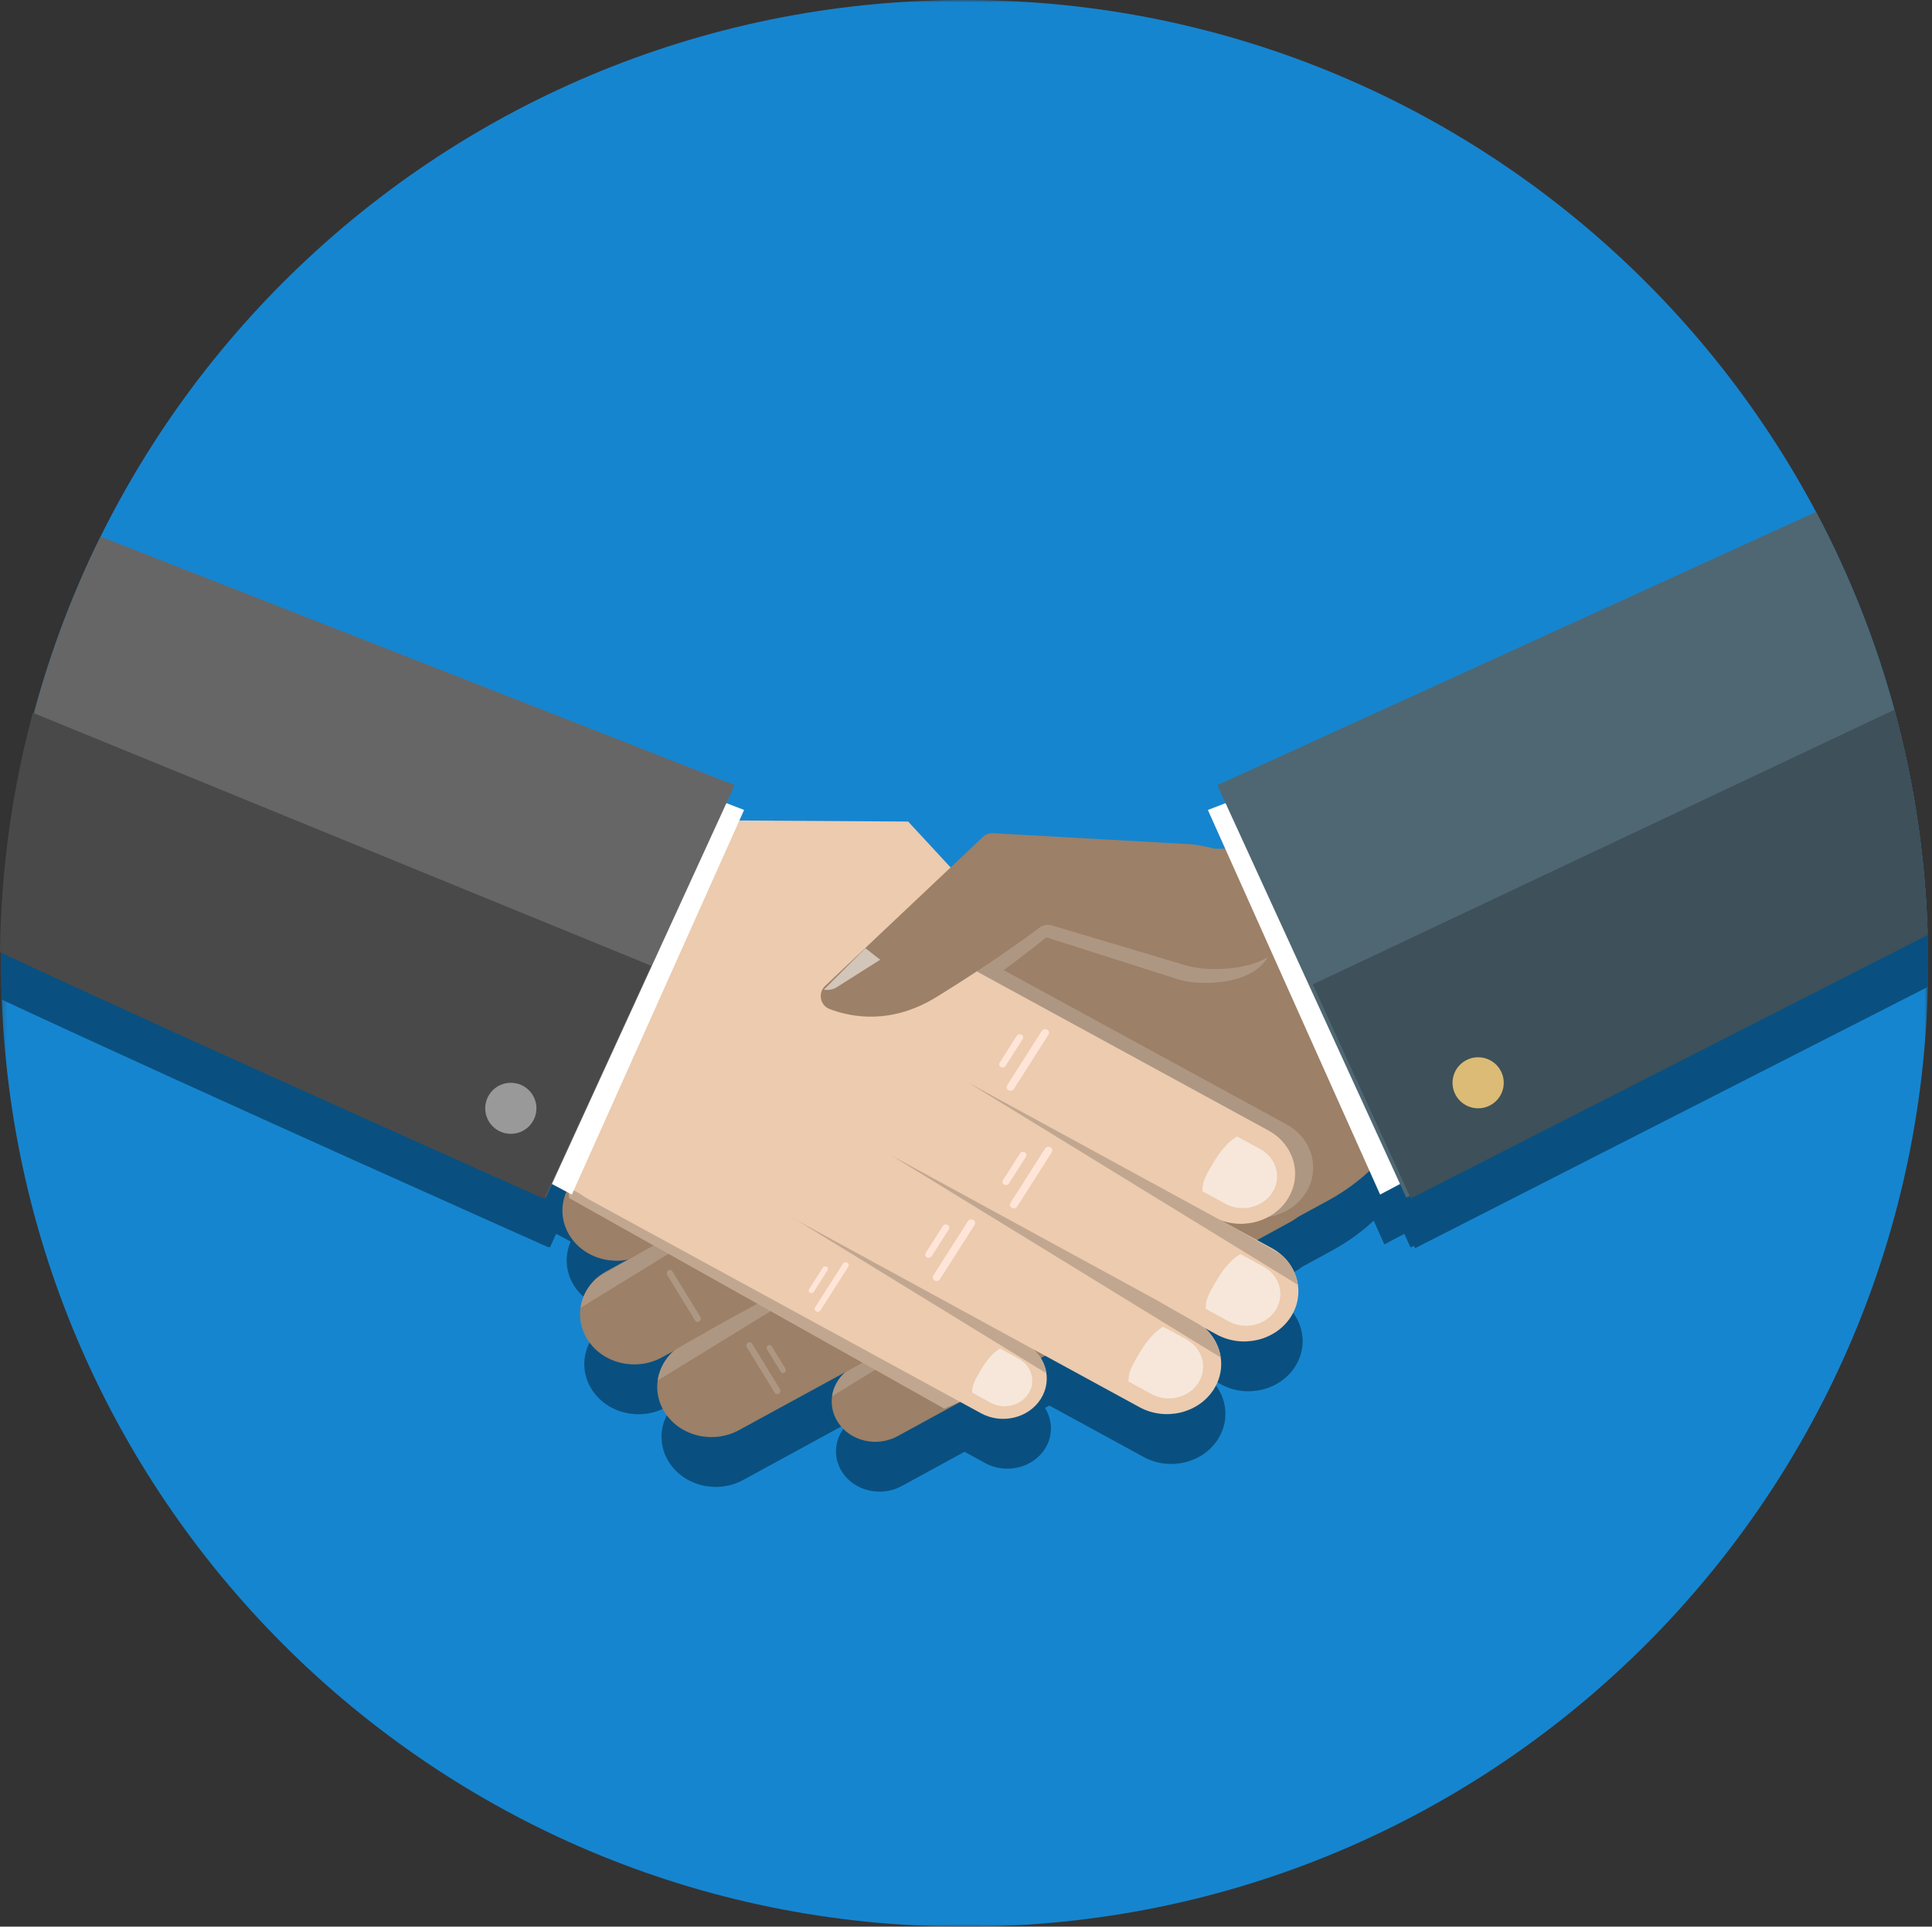 <?xml version="1.0" encoding="UTF-8"?>
<svg width="387px" height="386px" viewBox="0 0 387 386" version="1.1" xmlns="http://www.w3.org/2000/svg" xmlns:xlink="http://www.w3.org/1999/xlink">
    <rect x="0" y="0" width="387" height="386" fill="#333333" stroke="none"/>
    <!-- Generator: Sketch 46 (44423) - http://www.bohemiancoding.com/sketch -->
    <title>Illustration FPO</title>
    <desc>Created with Sketch.</desc>
    <defs>
        <polygon id="path-1" points="386.225 386 0.225 386 0.225 0 386.225 0"></polygon>
    </defs>
    <g id="AlconSearch-—-Master" stroke="none" stroke-width="1" fill="none" fill-rule="evenodd">
        <g id="AlconSearch-Managed-Service-Provider-—-1280" transform="translate(-149, -2448)">
            <g id="Module-04" transform="translate(0, 2216)">
                <g id="Illustration-FPO" transform="translate(149, 232)">
                    <g id="Page-1">
                        <g id="Group-3">
                            <mask id="mask-2" fill="white">
                                <use xlink:href="#path-1"></use>
                            </mask>
                            <g id="Clip-2"></g>
                            <path d="M386.225,193 C386.225,299.591 299.816,386 193.225,386 C86.634,386 0.225,299.591 0.225,193 C0.225,86.409 86.634,0 193.225,0 C299.816,0 386.225,86.409 386.225,193" id="Fill-1" fill="#1685CF" mask="url(#mask-2)"></path>
                        </g>
                        <path d="M386.225,193 C386.225,163.682 379.686,135.892 367.99,111.006 L244.693,167.29 L246.343,170.894 L242.8,172.26 L246.273,180.017 C245.616,180.014 244.958,180.026 244.3,180.054 C242.096,179.496 240.343,179.232 239.886,179.168 C239.809,179.157 239.736,179.15 239.658,179.146 L199.796,176.916 C199.032,176.873 198.283,177.146 197.726,177.673 L191.267,183.774 L182.763,174.579 L148.955,174.363 L149.897,172.26 L146.353,170.894 L148.004,167.29 L16.342,115.668 C5.977,139.344 0.225,165.5 0.225,193 C0.225,195.437 0.271,197.862 0.361,200.276 C40.85,219.161 109.788,249.863 109.788,249.863 L109.819,249.795 C110.033,249.89 110.148,249.94 110.148,249.94 L111.404,247.2 L114.312,248.738 C113.084,251.539 113.228,254.818 115.017,257.624 C117.442,261.431 122.155,263.206 126.583,262.35 L122.384,264.64 C117.22,267.456 115.499,273.615 118.547,278.395 C121.59,283.175 128.244,284.764 133.407,281.949 L135.803,280.643 C132.283,283.796 131.409,288.875 134.009,292.956 C137.054,297.736 143.705,299.325 148.87,296.511 L170.224,284.862 C169.267,285.688 168.546,286.687 168.078,287.773 C168.076,287.778 168.073,287.782 168.071,287.787 C167.989,287.979 167.916,288.174 167.85,288.371 C167.841,288.396 167.832,288.423 167.824,288.448 C167.761,288.643 167.706,288.839 167.659,289.037 C167.654,289.056 167.65,289.075 167.646,289.094 C167.208,291.002 167.502,293.061 168.658,294.874 C171.104,298.718 176.459,299.997 180.613,297.732 L193.201,290.865 L197.357,293.133 C201.512,295.396 206.866,294.118 209.314,290.275 C210.477,288.451 210.767,286.38 210.319,284.463 L210.318,284.462 C210.269,284.249 210.21,284.038 210.142,283.83 C210.138,283.818 210.134,283.808 210.13,283.796 C209.932,283.197 209.664,282.618 209.319,282.074 L210.194,281.597 L229.102,291.91 C234.265,294.727 240.918,293.137 243.963,288.355 C246.564,284.275 245.688,279.195 242.166,276.042 L244.563,277.35 C249.727,280.164 256.379,278.575 259.427,273.796 C262.474,269.016 260.749,262.856 255.585,260.04 L252.649,258.438 L259.424,254.742 C259.901,254.482 260.337,254.183 260.74,253.857 L266.914,250.49 C270,248.807 272.756,246.805 275.17,244.559 L277.298,249.313 L281.292,247.2 L282.547,249.94 L283.231,249.593 L283.455,250.081 L386.167,197.728 C386.204,196.156 386.225,194.58 386.225,193" id="Fill-4" fill="#095080"></path>
                        <path d="M127.859,167.604 C132.991,164.835 140.67,164.332 140.67,164.332 L181.913,164.594 L214.761,200.111 C214.761,200.111 202.876,207.436 189.653,198.03 C176.435,188.626 169.044,181.969 169.044,181.969 L140.472,188.561 C140.472,188.561 138.632,189.061 135.99,189.028 C130.898,188.97 123.014,187.649 120.916,182.028 C117.358,172.542 124.811,169.254 127.859,167.604" id="Fill-6" fill="#ECCBAF"></path>
                        <path d="M226.99,197.758 C232.157,194.94 233.873,188.779 230.828,184 C227.785,179.22 221.131,177.629 215.97,180.448 L118.008,233.878 C112.841,236.699 111.12,242.857 114.167,247.639 C117.212,252.418 123.865,254.01 129.029,251.192 L226.99,197.758 Z" id="Fill-8" fill="#9C8067"></path>
                        <path d="M170.063,225.818 C170.439,225.616 170.558,225.168 170.342,224.821 L163.406,213.934 C163.184,213.586 162.706,213.471 162.333,213.675 C161.959,213.881 161.835,214.325 162.052,214.669 L168.993,225.563 C169.213,225.905 169.692,226.025 170.063,225.818" id="Fill-10" fill="#AE9782"></path>
                        <path d="M171.602,221.166 C171.935,220.988 172.042,220.597 171.85,220.291 L168.419,214.908 C168.226,214.599 167.802,214.502 167.475,214.679 C167.141,214.86 167.035,215.253 167.222,215.559 L170.653,220.941 C170.851,221.251 171.274,221.349 171.602,221.166" id="Fill-12" fill="#AE9782"></path>
                        <path d="M258.575,244.757 C262.73,242.489 264.11,237.538 261.662,233.691 C259.216,229.848 253.862,228.567 249.707,230.832 L170.898,273.819 C166.74,276.087 165.357,281.042 167.809,284.889 C170.255,288.733 175.61,290.012 179.764,287.747 L258.575,244.757 Z" id="Fill-14" fill="#9C8067"></path>
                        <path d="M212.779,267.332 C213.079,267.17 213.175,266.809 213.001,266.531 L207.419,257.769 C207.241,257.493 206.856,257.397 206.56,257.567 C206.255,257.729 206.155,258.087 206.334,258.363 L211.919,267.126 C212.092,267.402 212.48,267.5 212.779,267.332" id="Fill-16" fill="#FFE5D7"></path>
                        <path d="M214.015,263.593 C214.282,263.448 214.369,263.136 214.216,262.885 L211.457,258.557 C211.297,258.309 210.953,258.232 210.694,258.371 C210.425,258.517 210.341,258.837 210.492,259.079 L213.248,263.41 C213.408,263.656 213.752,263.742 214.015,263.593" id="Fill-18" fill="#FFE5D7"></path>
                        <path d="M219.742,247.179 L166.681,279.735 C166.929,277.963 167.814,276.288 169.241,275.005 C169.568,274.761 169.914,274.528 170.29,274.325 L177.251,270.355 L219.742,247.179 Z" id="Fill-20" fill="#AE9782"></path>
                        <path d="M230.521,218.531 C235.688,215.714 237.405,209.554 234.358,204.776 C231.317,199.997 224.659,198.404 219.501,201.223 L121.536,254.655 C116.372,257.471 114.65,263.631 117.698,268.41 C120.741,273.19 127.394,274.779 132.558,271.965 L230.521,218.531 Z" id="Fill-22" fill="#9C8067"></path>
                        <path d="M173.594,246.591 C173.971,246.388 174.091,245.942 173.874,245.597 L166.936,234.706 C166.715,234.359 166.236,234.244 165.865,234.451 C165.489,234.653 165.369,235.099 165.586,235.442 L172.525,246.336 C172.743,246.679 173.222,246.797 173.594,246.591" id="Fill-24" fill="#FFE5D7"></path>
                        <path d="M175.134,241.94 C175.465,241.76 175.572,241.371 175.379,241.064 L171.951,235.683 C171.757,235.373 171.33,235.273 171.004,235.455 C170.673,235.631 170.564,236.027 170.754,236.332 L174.181,241.716 C174.38,242.021 174.807,242.124 175.134,241.94" id="Fill-26" fill="#FFE5D7"></path>
                        <path d="M182.253,221.537 L116.294,262.011 C116.606,259.807 117.704,257.72 119.477,256.123 C119.886,255.822 120.314,255.534 120.778,255.281 L129.434,250.346 L182.253,221.537 Z" id="Fill-28" fill="#AE9782"></path>
                        <path d="M245.984,233.089 C251.151,230.271 252.867,224.114 249.819,219.335 C246.783,214.556 240.123,212.961 234.961,215.782 L136.999,269.214 C131.834,272.031 130.113,278.188 133.16,282.971 C136.205,287.752 142.856,289.34 148.021,286.526 L245.984,233.089 Z" id="Fill-30" fill="#9C8067"></path>
                        <path d="M189.056,261.15 C189.434,260.944 189.554,260.504 189.336,260.157 L182.397,249.268 C182.179,248.92 181.698,248.804 181.324,249.008 C180.953,249.213 180.827,249.659 181.048,250.002 L187.985,260.892 C188.205,261.238 188.685,261.355 189.056,261.15" id="Fill-32" fill="#FFE5D7"></path>
                        <path d="M190.598,256.502 C190.928,256.321 191.036,255.932 190.844,255.624 L187.413,250.241 C187.221,249.934 186.79,249.834 186.466,250.013 C186.133,250.191 186.031,250.584 186.215,250.888 L189.645,256.274 C189.843,256.58 190.27,256.681 190.598,256.502" id="Fill-34" fill="#FFE5D7"></path>
                        <path d="M197.715,236.098 L131.755,276.569 C132.069,274.367 133.164,272.281 134.941,270.682 C135.345,270.381 135.776,270.096 136.24,269.842 L144.9,264.908 L197.715,236.098 Z" id="Fill-36" fill="#AE9782"></path>
                        <path d="M197.117,190.222 L224.521,175.273 C243.98,164.659 269.06,170.654 280.532,188.667 C292.005,206.679 285.526,229.886 266.065,240.506 L238.666,255.445 L197.117,190.222 Z" id="Fill-38" fill="#9C8067"></path>
                        <path d="M177.264,203.51 C177.264,203.51 191.444,189.122 196.604,191.939 L257.695,225.261 C262.859,228.081 264.582,234.237 261.536,239.019 C258.489,243.797 251.836,245.391 246.675,242.573 L177.264,203.51 Z" id="Fill-40" fill="#AE9782"></path>
                        <polygon id="Fill-42" fill="#C2A790" points="193.504 280.304 189.158 282.221 114.021 240.046 113.399 234.868"></polygon>
                        <path d="M248.928,176.016 C244.334,172.931 237.213,171.952 237.213,171.952 L198.759,169.649 L165.739,203.042 C165.739,203.042 176.323,211.09 189.279,202.527 C202.235,193.967 209.575,187.784 209.575,187.784 L235.754,196.139 C235.754,196.139 237.434,196.751 239.897,196.883 C244.648,197.143 252.084,196.315 254.421,190.836 C258.381,181.595 251.656,177.849 248.928,176.016" id="Fill-44" fill="#AE9782"></path>
                        <path d="M145.094,190.367 C139.928,187.552 138.211,181.388 141.257,176.611 C144.297,171.828 150.955,170.238 156.115,173.055 L254.078,226.489 C259.242,229.31 260.965,235.465 257.919,240.248 C254.872,245.025 248.219,246.619 243.058,243.8 L145.094,190.367 Z" id="Fill-46" fill="#ECCBAF"></path>
                        <path d="M240.84,238.654 L245.447,241.165 C248.72,242.948 252.932,241.94 254.859,238.919 C256.788,235.891 255.701,231.988 252.426,230.205 L247.826,227.692 C247.826,227.692 245.726,228.636 243.448,232.301 C240.615,236.848 240.992,237.217 240.84,238.654" id="Fill-48" fill="#F6E7DA"></path>
                        <path d="M202.02,218.428 C201.647,218.226 201.527,217.778 201.741,217.429 L208.681,206.543 C208.9,206.193 209.38,206.08 209.752,206.285 C210.127,206.49 210.249,206.934 210.031,207.276 L203.092,218.171 C202.873,218.513 202.392,218.632 202.02,218.428" id="Fill-50" fill="#FFE5D7"></path>
                        <path d="M200.482,213.777 C200.152,213.596 200.044,213.207 200.237,212.901 L203.666,207.515 C203.861,207.209 204.285,207.111 204.612,207.289 C204.943,207.47 205.049,207.864 204.863,208.168 L201.435,213.551 C201.236,213.861 200.811,213.959 200.482,213.777" id="Fill-52" fill="#FFE5D7"></path>
                        <path d="M117.7,240.159 C113.542,237.893 112.162,232.938 114.613,229.094 C117.059,225.249 122.41,223.969 126.566,226.232 L205.377,269.221 C209.533,271.49 210.917,276.442 208.466,280.291 C206.017,284.134 200.663,285.411 196.509,283.147 L117.7,240.159 Z" id="Fill-54" fill="#ECCBAF"></path>
                        <path d="M163.496,262.735 C163.194,262.571 163.097,262.211 163.27,261.932 L168.856,253.172 C169.031,252.894 169.415,252.799 169.716,252.967 C170.017,253.131 170.116,253.488 169.938,253.764 L164.353,262.528 C164.181,262.802 163.793,262.901 163.496,262.735" id="Fill-56" fill="#FFE5D7"></path>
                        <path d="M162.257,258.993 C161.99,258.849 161.905,258.534 162.06,258.286 L164.817,253.957 C164.978,253.712 165.319,253.631 165.578,253.773 C165.847,253.917 165.933,254.238 165.78,254.481 L163.024,258.812 C162.865,259.058 162.522,259.14 162.257,258.993" id="Fill-58" fill="#FFE5D7"></path>
                        <path d="M156.534,242.579 L209.593,275.137 C209.344,273.364 208.461,271.687 207.031,270.404 C206.705,270.161 206.363,269.93 205.984,269.726 L199.023,265.755 L156.534,242.579 Z" id="Fill-60" fill="#C2A790"></path>
                        <path d="M145.752,213.931 C140.586,211.113 138.867,204.956 141.914,200.174 C144.956,195.396 151.611,193.803 156.773,196.622 L254.736,250.055 C259.9,252.871 261.625,259.031 258.577,263.811 C255.53,268.59 248.877,270.179 243.713,267.365 L145.752,213.931 Z" id="Fill-62" fill="#ECCBAF"></path>
                        <path d="M202.679,241.993 C202.304,241.787 202.181,241.343 202.399,240.998 L209.339,230.107 C209.557,229.761 210.038,229.644 210.41,229.852 C210.785,230.054 210.907,230.5 210.689,230.843 L203.746,241.736 C203.532,242.079 203.049,242.198 202.679,241.993" id="Fill-64" fill="#FFE5D7"></path>
                        <path d="M201.14,237.34 C200.808,237.161 200.701,236.773 200.892,236.464 L204.323,231.083 C204.515,230.772 204.944,230.676 205.27,230.853 C205.601,231.029 205.708,231.427 205.519,231.731 L202.089,237.115 C201.894,237.421 201.468,237.523 201.14,237.34" id="Fill-66" fill="#FFE5D7"></path>
                        <path d="M194.02,216.94 L259.978,257.411 C259.669,255.207 258.57,253.12 256.797,251.525 C256.386,251.224 255.96,250.936 255.493,250.682 L246.838,245.749 L194.02,216.94 Z" id="Fill-68" fill="#C2A790"></path>
                        <path d="M130.288,228.49 C125.121,225.674 123.405,219.515 126.455,214.736 C129.489,209.957 136.149,208.365 141.314,211.184 L239.271,264.615 C244.437,267.432 246.163,273.59 243.114,278.371 C240.069,283.152 233.416,284.743 228.253,281.926 L130.288,228.49 Z" id="Fill-70" fill="#ECCBAF"></path>
                        <path d="M187.215,256.551 C186.84,256.346 186.718,255.905 186.935,255.556 L193.876,244.669 C194.093,244.32 194.573,244.203 194.948,244.408 C195.32,244.614 195.443,245.059 195.223,245.402 L188.286,256.292 C188.067,256.64 187.586,256.755 187.215,256.551" id="Fill-72" fill="#FFE5D7"></path>
                        <path d="M185.676,251.904 C185.344,251.72 185.237,251.334 185.431,251.025 L188.859,245.642 C189.053,245.336 189.482,245.234 189.806,245.414 C190.139,245.592 190.244,245.986 190.059,246.291 L186.629,251.675 C186.429,251.981 186.004,252.083 185.676,251.904" id="Fill-74" fill="#FFE5D7"></path>
                        <path d="M178.558,231.498 L244.521,271.969 C244.203,269.765 243.108,267.682 241.335,266.084 C240.927,265.781 240.499,265.496 240.03,265.242 L231.376,260.306 L178.558,231.498 Z" id="Fill-76" fill="#C2A790"></path>
                        <path d="M179.155,185.623 L151.753,170.674 C132.294,160.059 107.211,166.054 95.74,184.066 C84.267,202.08 90.749,225.286 110.211,235.906 L137.606,250.845 L179.155,185.623 Z" id="Fill-78" fill="#ECCBAF"></path>
                        <path d="M251.464,173.231 C246.902,170.371 240.012,169.321 239.037,169.183 C238.96,169.172 238.886,169.166 238.809,169.161 L198.947,166.931 C198.182,166.888 197.433,167.162 196.877,167.688 L165.281,197.534 C163.797,198.936 164.264,201.426 166.172,202.154 C170.626,203.854 178.575,205.314 187.6,199.743 C198.433,193.057 205.6,187.822 208.219,185.849 C208.927,185.316 209.843,185.152 210.692,185.405 L237.359,193.355 C237.359,193.355 239.158,193.967 241.795,194.099 C246.881,194.359 254.842,193.53 257.345,188.052 C261.585,178.81 254.385,175.065 251.464,173.231" id="Fill-80" fill="#9C8067"></path>
                        <polygon id="Fill-82" fill="#FFFFFF" points="114.549 239.327 59.881 210.411 92.788 140.587 149.049 162.274"></polygon>
                        <polygon id="Fill-84" fill="#FFFFFF" points="276.45 239.327 331.118 210.411 298.211 140.587 241.951 162.274"></polygon>
                        <path d="M100.042,216.935 C100.042,219.759 97.745,222.048 94.911,222.048 C92.077,222.048 89.78,219.759 89.78,216.935 C89.78,214.111 92.077,211.822 94.911,211.822 C97.745,211.822 100.042,214.111 100.042,216.935" id="Fill-86" fill="#344756"></path>
                        <path d="M165.015,198.287 L173.348,189.957 L176.308,192.283 L167.648,197.765 C167.648,197.765 166.634,198.537 165.015,198.287" id="Fill-88" fill="#D2C5B9"></path>
                        <path d="M194.726,279.007 L198.433,281.028 C201.062,282.461 204.452,281.653 206.001,279.214 C207.556,276.781 206.679,273.645 204.046,272.209 L200.344,270.188 C200.344,270.188 198.657,270.944 196.825,273.894 C194.544,277.555 194.849,277.853 194.726,279.007" id="Fill-90" fill="#F6E7DA"></path>
                        <path d="M241.497,262.219 L246.104,264.729 C249.374,266.517 253.587,265.505 255.515,262.484 C257.445,259.453 256.359,255.552 253.085,253.77 L248.482,251.256 C248.482,251.256 246.383,252.198 244.102,255.865 C241.272,260.412 241.652,260.782 241.497,262.219" id="Fill-92" fill="#F6E7DA"></path>
                        <path d="M226.033,276.781 L230.64,279.289 C233.911,281.075 238.126,280.066 240.053,277.04 C241.979,274.014 240.894,270.114 237.62,268.332 L233.017,265.814 C233.017,265.814 230.919,266.758 228.64,270.426 C225.808,274.97 226.189,275.343 226.033,276.781" id="Fill-94" fill="#F6E7DA"></path>
                        <path d="M94.912,221.258 C94.912,224.082 97.208,226.371 100.043,226.371 C102.876,226.371 105.173,224.082 105.173,221.258 C105.173,218.434 102.876,216.145 100.043,216.145 C97.208,216.145 94.912,218.434 94.912,221.258" id="Fill-96" fill="#CCCCCC"></path>
                        <path d="M133.844,254.552 C134.131,254.348 134.509,254.421 134.69,254.707 L140.284,263.838 C140.466,264.129 140.375,264.527 140.087,264.73 C139.798,264.936 139.422,264.865 139.247,264.578 L133.646,255.445 C133.47,255.157 133.557,254.755 133.844,254.552" id="Fill-98" fill="#AE9782"></path>
                        <path d="M149.787,269.014 C150.074,268.81 150.452,268.883 150.634,269.169 L156.227,278.3 C156.409,278.591 156.318,278.99 156.03,279.193 C155.741,279.398 155.366,279.327 155.19,279.04 L149.59,269.907 C149.414,269.619 149.5,269.217 149.787,269.014" id="Fill-100" fill="#AE9782"></path>
                        <path d="M153.814,269.558 C154.068,269.378 154.398,269.439 154.556,269.695 L157.325,274.207 C157.482,274.465 157.401,274.817 157.15,274.996 C156.894,275.177 156.563,275.113 156.403,274.864 L153.635,270.351 C153.477,270.091 153.559,269.738 153.814,269.558" id="Fill-102" fill="#AE9782"></path>
                        <path d="M0.24,190.541 C40.777,209.439 109.299,239.956 109.299,239.956 L147.155,157.305 L20.146,107.508 C7.735,132.587 0.612,160.751 0.24,190.541" id="Fill-104" fill="#666666"></path>
                        <path d="M0.24,190.631 C40.822,209.542 108.939,239.878 108.939,239.878 L130.128,193.615 L6.735,143.123 C2.685,158.304 0.437,174.221 0.24,190.631" id="Fill-106" fill="#494949"></path>
                        <path d="M0.24,190.631 C40.822,209.542 108.939,239.878 108.939,239.878 L130.128,193.615 L6.735,143.123 C2.685,158.304 0.437,174.221 0.24,190.631 Z" id="Stroke-108" stroke="#494949" stroke-width="0.476"></path>
                        <path d="M363.764,102.562 L243.844,157.305 L281.698,239.957 L386.121,186.731 C385.152,156.384 377.18,127.807 363.764,102.562" id="Fill-110" fill="#4F6772"></path>
                        <path d="M379.469,142.205 L262.971,197.226 L282.606,240.096 L386.139,187.323 C385.69,171.752 383.397,156.642 379.469,142.205" id="Fill-112" fill="#3E5059"></path>
                        <path d="M290.956,216.935 C290.956,219.759 293.252,222.048 296.087,222.048 C298.92,222.048 301.217,219.759 301.217,216.935 C301.217,214.111 298.92,211.822 296.087,211.822 C293.252,211.822 290.956,214.111 290.956,216.935" id="Fill-114" fill="#DBBB75"></path>
                        <path d="M97.193,222.048 C97.193,224.872 99.489,227.161 102.324,227.161 C105.157,227.161 107.454,224.872 107.454,222.048 C107.454,219.224 105.157,216.935 102.324,216.935 C99.489,216.935 97.193,219.224 97.193,222.048" id="Fill-116" fill="#999999"></path>
                    </g>
                </g>
            </g>
        </g>
    </g>
</svg>